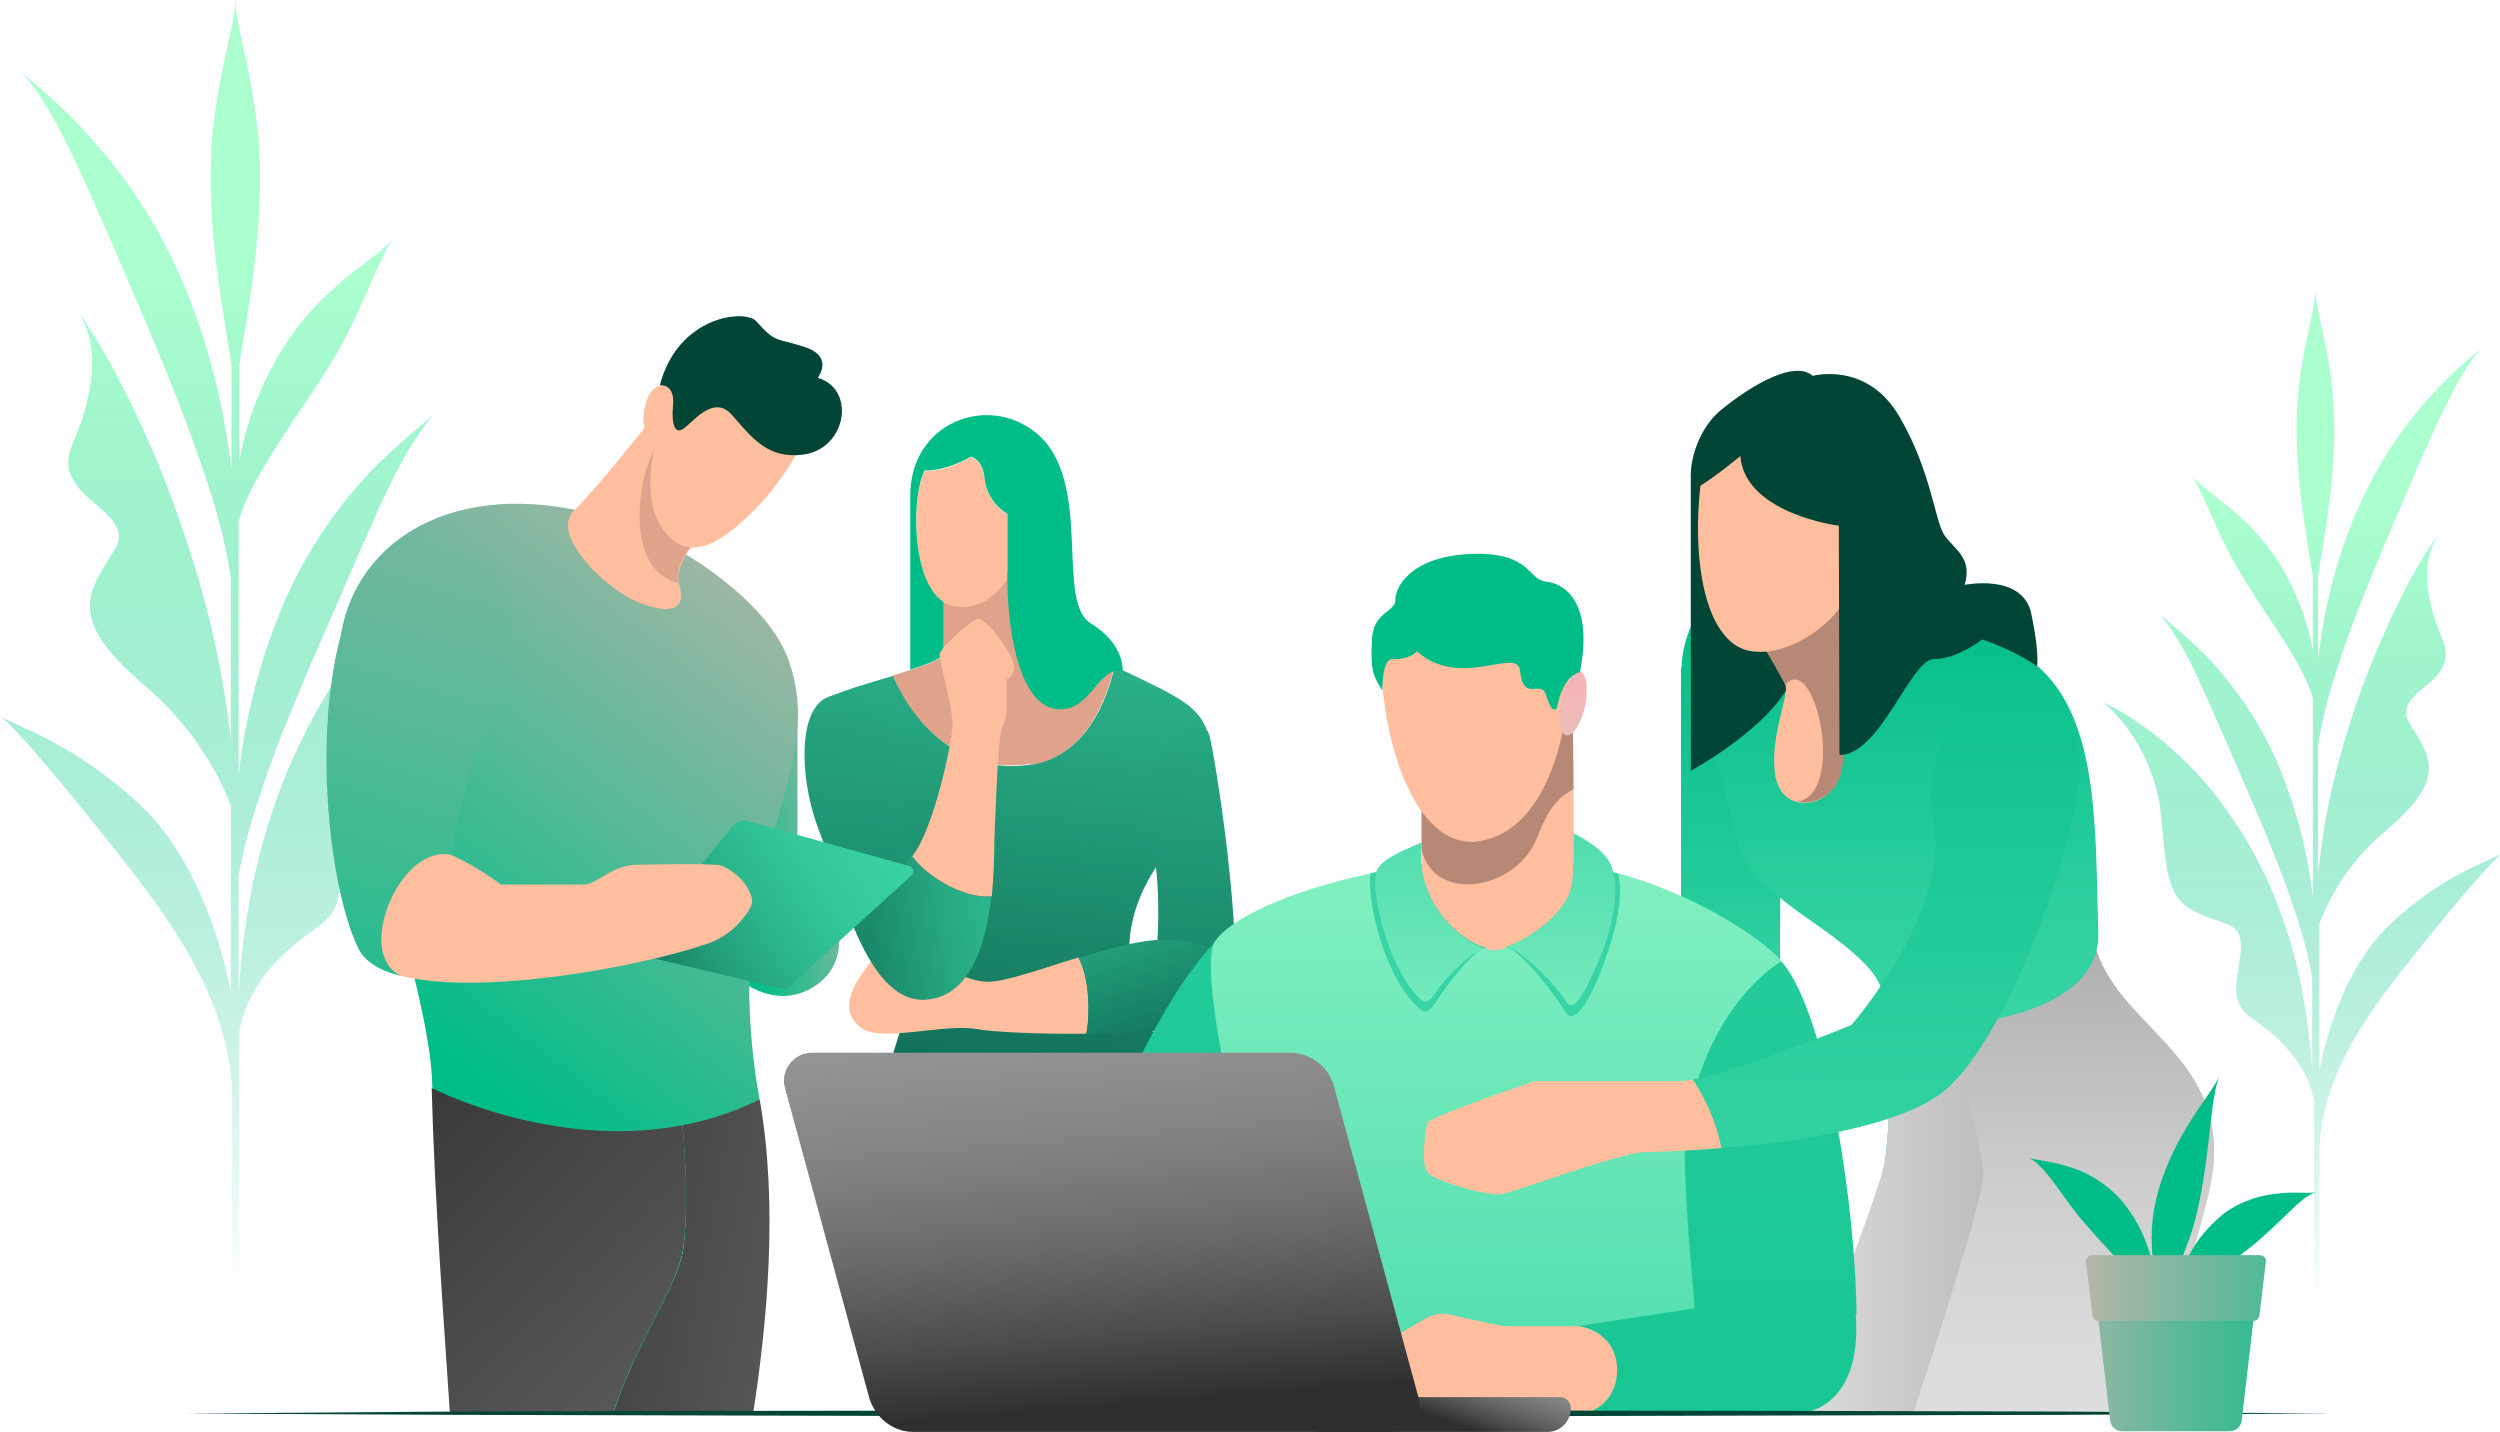 <svg width="213" height="122" viewBox="0 0 213 122" fill="none" xmlns="http://www.w3.org/2000/svg">
<g clip-path="url(#clip0_395_1712)">
<path d="M43.167 44.679L42.944 44.791L42.5 45.015C42.222 45.183 41.944 45.295 41.667 45.463C41.167 45.743 40.611 46.079 40.111 46.359C39.111 46.975 38.167 47.647 37.278 48.374C35.5 49.774 33.833 51.342 32.333 53.022C30.833 54.701 29.5 56.493 28.278 58.397C27.056 60.3 26.056 62.26 25.111 64.275C24.167 66.291 23.444 68.363 22.778 70.434C22.5 71.498 22.167 72.506 21.944 73.57L21.556 75.137L21.278 76.705C20.778 79.336 20.5 81.968 20.333 84.599V74.633C20.667 72.618 21.333 70.154 22.278 67.355C23.667 63.1 25.778 58.173 28.111 52.854C30 48.486 31.611 44.679 33.111 41.544C34.611 38.408 36.111 36.113 37.333 34.937C36.111 36.169 33.889 37.737 31.389 40.368C28.944 42.999 26.278 46.583 24.278 51.174C22 56.437 20.833 61.588 20.333 66.011V44.455C20.667 43.224 21.333 41.712 22.278 40.144C23.667 37.681 25.611 34.993 27.611 31.914C29.222 29.394 30.333 26.931 31.278 24.859C32.167 22.788 32.889 21.164 33.5 20.268C32.889 21.164 31.389 22.116 29.611 23.571C27.833 25.027 25.778 26.931 24.111 29.674C22.056 32.922 20.889 36.393 20.389 39.304V31.074C20.944 27.267 22.167 21.556 22.167 14.893C22.111 7.838 20.056 2.519 20.056 0C20.056 2.519 17.944 7.838 17.944 14.893C17.944 21.5 19.167 27.267 19.722 31.074V40.032C19.167 35.217 17.944 29.562 15.444 23.739C13.278 18.756 10.5 14.837 7.889 11.926C5.333 9.014 3 7.167 1.556 5.935C2.944 7.167 4.5 9.742 6.111 13.101C7.722 16.461 9.5 20.66 11.556 25.419C14.056 31.242 16.222 36.617 17.722 41.264C18.722 44.287 19.333 47.031 19.667 49.214V63.1C19.5 61.364 19.222 59.684 18.944 58.005C18.278 54.197 17.333 50.502 16.167 46.919C15 43.279 13.667 39.752 12.056 36.281C11.278 34.545 10.389 32.809 9.5 31.13C8.556 29.45 7.556 27.77 6.278 25.979C7.778 27.994 8 30.122 7.778 32.194C7.667 33.202 7.444 34.209 7.167 35.161C6.889 36.113 6.5 37.009 6.167 37.849C5.667 39.08 5.722 39.976 6.167 40.76C6.556 41.544 7.222 42.16 7.944 42.776C9.333 44.007 10.833 45.127 9.778 46.807C8.778 48.486 7.556 50.054 7.667 51.846C7.722 52.742 8.056 53.749 8.889 54.869C9.722 56.045 11.056 57.333 13 59.012C14.222 60.076 15.222 61.252 16.167 62.428C17.056 63.603 17.778 64.779 18.389 65.843C18.944 66.907 19.333 67.803 19.611 68.475C19.611 68.531 19.611 68.531 19.667 68.531V84.543C19.611 84.207 17.889 74.185 12 68.642C6.5 63.435 1.333 61.812 0 61.028C1.389 61.812 9.167 71.498 11.722 74.857C15.667 80.008 19.778 86.447 19.778 93.614V115.225H20.389V87.903C20.5 87.287 20.667 86.671 20.889 86.055C21.333 84.991 21.833 84.04 22.5 83.144C23.167 82.248 23.944 81.52 24.722 80.792C25.5 80.12 26.333 79.504 27.111 78.945C28.222 78.161 28.722 77.265 28.833 76.313C29 75.361 28.778 74.353 28.667 73.402C28.556 72.898 28.5 72.394 28.444 71.946C28.389 71.498 28.389 70.994 28.444 70.602C28.556 69.762 28.944 69.09 29.889 68.698C31.778 67.971 33.722 67.579 34.944 66.179C35.278 65.843 35.556 65.395 35.722 64.891C35.944 64.387 36.111 63.772 36.278 63.044C36.556 61.588 36.722 59.684 36.944 56.941C37.222 53.581 38.667 50.278 40.222 48.039C41.722 45.799 43.333 44.511 43.556 44.399L43.167 44.679Z" fill="url(#paint0_linear_395_1712)"/>
<path d="M179.056 59.74L179.222 59.852L179.556 60.02C179.778 60.132 180 60.244 180.222 60.356C180.611 60.58 181.056 60.804 181.444 61.084C182.222 61.588 182.944 62.092 183.667 62.652C185.056 63.772 186.389 65.003 187.556 66.291C188.722 67.635 189.778 69.034 190.722 70.49C191.667 71.946 192.5 73.514 193.222 75.081C193.944 76.649 194.5 78.273 195.056 79.952C195.278 80.792 195.556 81.576 195.722 82.416L196 83.648L196.222 84.879C196.611 86.951 196.833 89.022 197 91.094V83.256C196.722 81.688 196.222 79.728 195.5 77.545C194.389 74.185 192.778 70.322 190.944 66.123C189.444 62.708 188.167 59.684 187 57.221C185.833 54.757 184.667 52.966 183.667 52.014C184.611 52.966 186.389 54.197 188.333 56.269C190.222 58.34 192.333 61.14 193.944 64.779C195.722 68.922 196.667 72.954 197.056 76.425V59.516C196.778 58.565 196.278 57.389 195.556 56.157C194.444 54.253 192.944 52.126 191.389 49.662C190.111 47.647 189.222 45.743 188.5 44.119C187.778 42.496 187.222 41.208 186.722 40.48C187.222 41.208 188.389 41.936 189.778 43.111C191.167 44.231 192.778 45.743 194.111 47.871C195.722 50.446 196.667 53.134 197.056 55.429V49.102C196.611 46.135 195.667 41.6 195.667 36.393C195.667 30.794 197.278 26.651 197.278 24.691C197.278 26.651 198.889 30.85 198.889 36.393C198.889 41.6 197.944 46.135 197.5 49.102V56.157C197.944 52.35 198.889 47.927 200.889 43.336C202.611 39.416 204.778 36.337 206.833 34.041C208.833 31.746 210.722 30.29 211.778 29.338C210.667 30.29 209.444 32.306 208.167 34.993C206.889 37.625 205.5 40.928 203.889 44.679C201.944 49.27 200.222 53.469 199.056 57.165C198.278 59.572 197.778 61.7 197.5 63.436V74.353C197.667 73.01 197.833 71.666 198.056 70.322C198.556 67.355 199.333 64.443 200.222 61.588C201.111 58.733 202.222 55.989 203.444 53.246C204.056 51.902 204.722 50.558 205.444 49.214C206.222 47.871 206.944 46.583 208 45.183C206.833 46.807 206.667 48.431 206.833 50.054C206.944 50.838 207.111 51.622 207.333 52.406C207.556 53.134 207.833 53.861 208.111 54.533C208.5 55.485 208.444 56.213 208.111 56.829C207.833 57.445 207.278 57.949 206.722 58.397C205.611 59.348 204.444 60.244 205.278 61.588C206.056 62.876 207 64.163 206.944 65.563C206.889 66.291 206.667 67.075 206 67.971C205.389 68.867 204.278 69.93 202.778 71.218C201.778 72.058 201 72.954 200.278 73.906C199.556 74.801 199 75.753 198.556 76.593C198.111 77.433 197.833 78.161 197.611 78.665V78.721V91.206C197.667 90.926 199 83.088 203.667 78.721C208 74.633 212.056 73.346 213.167 72.73C212.111 73.346 205.944 80.96 203.944 83.592C200.833 87.623 197.611 92.718 197.611 98.317V115.337H197.167V93.838C197.056 93.334 196.944 92.83 196.778 92.382C196.444 91.542 196 90.814 195.5 90.086C194.944 89.414 194.389 88.799 193.778 88.239C193.167 87.679 192.5 87.231 191.889 86.783C191 86.167 190.667 85.495 190.556 84.711C190.444 83.984 190.611 83.2 190.722 82.416C190.778 82.024 190.833 81.632 190.889 81.24C190.944 80.848 190.944 80.512 190.889 80.176C190.833 79.504 190.5 79.001 189.722 78.721C188.222 78.161 186.722 77.825 185.722 76.705C185.444 76.425 185.278 76.089 185.111 75.697C184.944 75.305 184.778 74.801 184.667 74.241C184.444 73.122 184.333 71.61 184.111 69.482C183.889 66.795 182.778 64.275 181.556 62.484C180.333 60.692 179.111 59.74 178.889 59.628L179.056 59.74Z" fill="url(#paint1_linear_395_1712)"/>
<path d="M73.944 108.059C74.833 111.922 76.222 116.289 77.611 120.376H100.667C101.167 118.697 101.722 116.849 102.167 114.945C105 103.804 102 94.23 99.333 89.862C96.667 85.495 94.333 80.344 98.444 73.962C102.555 67.579 102.944 62.652 102.944 62.652C102.333 60.244 100.5 59.404 95.667 57.109C95.667 57.109 95.389 56.997 94.944 56.885C93.944 61.084 91.778 64.443 87.944 65.115C82.944 66.011 78.444 62.932 76.167 57.557C73.944 58.229 71.5 58.9 70.333 59.572C70.333 59.572 76.444 72.954 77.611 80.512C78.722 88.015 71.167 96.189 73.944 108.059Z" fill="url(#paint2_linear_395_1712)"/>
<path d="M87.889 65.059C91.722 64.387 93.889 61.028 94.889 56.829C93.278 56.269 89.5 54.981 88.444 54.421C87.111 53.749 87.5 48.263 87.5 48.263L80.389 50.39C80.389 52.854 80.389 54.757 80.389 55.709C80.389 56.213 78.389 56.829 76.055 57.557C78.389 62.876 82.889 65.955 87.889 65.059Z" fill="#DFA38C"/>
<path d="M87.5 48.431L80.389 50.446C80.389 52.35 80.389 53.917 80.389 54.981C83.389 56.605 86.722 59.628 87.889 65.171C91.722 64.499 93.833 61.14 94.889 56.941C93.278 56.381 89.5 55.093 88.444 54.533C87.111 53.917 87.5 48.431 87.5 48.431Z" fill="#DFA38C"/>
<path d="M91.889 81.576C88.722 82.528 85.722 83.647 84.167 83.647C81.055 83.647 76.389 79.224 74.222 81.912C72.055 84.599 71.722 86.391 73.444 87.623C75.167 88.799 80.611 87.175 83.222 87.679C84.389 87.903 88.333 88.127 92.555 88.071C92.889 86.391 92.833 83.312 91.889 81.576Z" fill="#FFBE9D"/>
<path d="M103.055 62.708C102.333 59.74 96.278 65.171 97.778 70.154C99.055 74.409 98.611 80.12 98.611 80.12L104.555 86.167C106.5 83.648 103.667 65.059 103.055 62.708Z" fill="url(#paint3_linear_395_1712)"/>
<path d="M100.555 80.12C98.278 79.784 95 80.624 91.889 81.632C92.833 83.312 92.889 86.447 92.555 88.127C97.778 88.071 103.389 87.567 104.5 86.167C104.5 86.111 107.166 81.072 100.555 80.12Z" fill="url(#paint4_linear_395_1712)"/>
<path d="M78.778 40.144C77.555 42.608 77.666 50.894 81.111 51.622C84.111 52.294 85.833 49.326 85.833 49.326V43.839C85.833 43.839 84.111 42.944 83.889 40.816C83.722 39.136 82.722 38.968 82.722 38.968C82.722 38.968 80.666 40.2 78.778 40.144Z" fill="#FFBE9D"/>
<path d="M73.389 80.456C71.833 77.265 70.778 73.29 69.889 71.05C68.166 66.795 67.889 60.86 70.278 59.516C74.666 57.221 76.555 65.059 76.833 67.299C77.111 69.538 77.722 74.857 79.389 76.761L73.389 80.456Z" fill="url(#paint5_linear_395_1712)"/>
<path d="M92.889 53.078C89.889 51.174 93.222 40.816 88.222 36.841C84.111 33.537 77.555 36.001 77.555 42.216C77.555 44.735 77.555 53.301 77.555 57.053C79.166 56.549 80.389 56.045 80.389 55.653V51.398V51.286C77.666 49.55 77.611 42.384 78.778 40.088C80.666 40.144 82.722 38.912 82.722 38.912C82.722 38.912 83.722 39.08 83.889 40.76C84.111 42.888 85.833 43.783 85.833 43.783V49.27C85.833 54.421 87.055 60.076 90 60.412C92.944 60.748 93.444 56.829 95.666 57.109C95.611 57.109 95.889 54.925 92.889 53.078Z" fill="#00BD87"/>
<path d="M77.666 72.954C76.055 75.193 73.5 77.153 73.389 80.456C74.778 83.256 76.555 85.439 79.055 85.159C82.722 84.767 84 80.4 84.444 76.425C82 76.593 78.889 74.633 77.666 72.954Z" fill="url(#paint6_linear_395_1712)"/>
<path d="M83.222 52.742C82.5 53.078 80.055 55.261 80.055 55.765C80.055 56.325 81.167 60.412 81.167 61.644C81.167 62.876 80.055 68.363 78.555 71.554C78.333 72.058 78.055 72.506 77.722 72.954C78.944 74.633 82.055 76.593 84.5 76.369C84.667 74.577 84.722 72.898 84.722 71.666C84.722 71.666 85 62.54 85.389 61.924C85.778 61.308 85.778 60.356 85.778 59.516C85.778 57.949 85.778 57.837 85.778 57.837C85.778 57.837 86.333 57.781 86.389 56.829C86.389 56.773 86.389 56.773 86.389 56.717C86.278 55.653 83.889 52.406 83.222 52.742Z" fill="#FFBE9D"/>
<path d="M143.222 56.773C143.222 65.619 143.222 83.368 143.222 83.368C143.222 83.368 152 83.648 151.778 83.368C151.5 83.088 151.778 70.994 151.778 70.994L143.222 56.773Z" fill="url(#paint7_linear_395_1712)"/>
<path d="M160.611 86.167C161.333 91.15 160.889 96.805 160.611 98.933C160.333 101.06 154.055 120.208 154.055 120.208H169.333L173.555 99.94L168 84.431L160.611 86.167Z" fill="url(#paint8_linear_395_1712)"/>
<path d="M160.611 86.167C161.333 91.15 160.889 96.805 160.611 98.933C160.333 101.06 152.833 120.376 152.833 120.376H169.333L173.555 99.94L168 84.431L160.611 86.167Z" fill="url(#paint9_linear_395_1712)"/>
<path d="M178.611 80.904C180.833 88.015 190.944 90.31 188.167 101.788C186.167 110.074 182.056 120.432 182.056 120.432H163C163 120.432 169 102.404 169 99.996C169 97.589 165.222 85.327 165.222 85.327L178.611 80.904Z" fill="url(#paint10_linear_395_1712)"/>
<path d="M146.333 50.726C144.111 51.79 142.055 56.605 144.111 61.14C146.167 65.675 146.444 64.835 147.222 68.418C148 71.946 147.722 73.906 154.111 78.329C160.555 82.752 160.333 83.927 160.667 86.167C160.944 88.407 179.055 87.959 178.778 79.504C178.5 71.05 178.944 61.308 173.555 56.717C168.111 52.126 146.333 50.726 146.333 50.726Z" fill="url(#paint11_linear_395_1712)"/>
<path d="M144.055 40.312V65.675C144.055 65.675 153.167 60.748 153.111 55.933C153.055 51.118 149 40.368 149 40.368H144.055V40.312Z" fill="#004535"/>
<path d="M150.5 55.485C150.5 55.485 151.722 57.445 152.111 58.34C152.5 59.18 150.667 62.988 151.278 66.179C151.889 69.426 155.833 68.867 156.722 66.179C157 65.395 157.722 59.628 157.722 59.628V50.166L150.5 55.485Z" fill="#FFBE9D"/>
<path d="M152.111 58.34C154.667 55.429 157.333 67.691 153.111 68.307C153.111 68.307 153.111 68.307 153.167 68.307L153.778 68.363C155 68.363 156.333 67.523 156.778 66.123C157.056 65.339 157.778 59.572 157.778 59.572V50.166L150.556 55.485C150.5 55.485 151.667 57.501 152.111 58.34Z" fill="#B78876"/>
<path d="M145.111 39.584C143.889 47.367 145.222 54.589 148.944 55.429C152.667 56.269 158 52.182 158 48.542C158 44.903 161.611 35.441 157.5 33.313C153.444 31.13 145.944 34.601 145.111 39.584Z" fill="#FFBE9D"/>
<path d="M148.278 38.856C148.278 38.856 146.333 40.48 144.889 41.376C143.444 42.216 143.833 37.289 146.556 34.993C149.333 32.698 152.944 30.682 154.444 32.026C154.444 32.026 159.056 30.738 161.833 35.497C164.611 40.256 164.833 44.511 165.722 45.687C166.611 46.863 168.056 47.591 167.389 49.83C167.389 49.83 172.278 48.822 173.056 52.238C173.778 55.653 173.556 56.773 173.556 56.773C173.556 56.773 172.056 55.597 168.889 54.477C168.889 54.477 166.778 56.157 164.778 56.157C162.778 56.157 160.222 64.331 156.722 64.331L156.667 44.791C156.667 44.791 148.667 43.783 148.278 38.856Z" fill="#004535"/>
<path d="M103.5 80.288C94.222 90.03 86.278 119.704 86.278 119.704H99.556L107.889 99.996L103.5 80.288Z" fill="url(#paint12_linear_395_1712)"/>
<path d="M151.778 81.856C149.833 79.616 139.5 72.338 126.333 73.122C114.722 73.85 105.333 77.433 103.5 80.232C102.167 82.304 105.111 96.189 107.111 101.676C109.167 107.219 110.056 113.098 110.056 118.137C110.056 118.137 142.889 117.969 143.056 118.137C143.222 118.305 147.111 105.931 147.667 99.772C148.222 93.614 147.056 86.839 151.778 81.856Z" fill="url(#paint13_linear_395_1712)"/>
<path d="M134 61.644C134 61.644 134.167 71.946 134 75.025C133.833 78.105 129.111 80.848 127.389 80.96C125.611 81.016 121.778 78.441 121.167 74.073V64.779L134 61.644Z" fill="#FFBE9D"/>
<path d="M134.056 67.243C134.056 64.275 134 61.644 134 61.644L121.111 64.723V72.338C122.167 77.097 129.333 75.809 131 71.274C132 68.698 132.833 67.915 134.056 67.243Z" fill="#B78876"/>
<path d="M117.722 57.613C118.222 65.171 121.278 72.45 126.056 71.666C132.056 70.714 133.889 61.532 133.611 56.549C133.389 51.566 130.556 48.431 126.278 48.431C122.222 48.486 117.278 51.286 117.722 57.613Z" fill="#FFBE9D"/>
<path d="M135.056 60.132C134.722 61.644 134 62.764 133.445 62.652C132.889 62.54 132.667 61.252 133 59.74C133.333 58.228 134.056 57.109 134.611 57.221C135.167 57.333 135.333 58.62 135.056 60.132Z" fill="url(#paint14_linear_395_1712)"/>
<path d="M117.778 58.844C116.889 57.445 116.778 56.885 116.889 54.533C116.944 52.182 118.889 52.126 118.889 51.118C118.833 50.11 120.111 47.423 125.278 47.199C130.444 46.975 130.111 49.382 131.722 49.55C133.333 49.718 135.778 51.342 134.611 57.277C134.611 57.277 133.222 57.389 132.667 60.244C132.611 60.468 132.333 60.524 132.222 60.356C132.056 60.132 131.889 59.74 131.722 59.236C131.333 57.781 129.778 59.964 129.5 57.109C129.278 55.093 124.389 58.788 120.722 55.485C120.722 55.485 120.167 56.213 118.611 56.157C117.722 56.157 117.778 58.844 117.778 58.844Z" fill="#00BD87"/>
<path d="M121.111 86.055C121.111 86.055 121.556 86.615 122.333 85.383C123.111 84.151 125.833 80.456 126.778 80.792C124.889 80.4 121.667 77.881 121.111 73.961V73.626C119.611 73.849 118.111 74.073 116.778 74.409C116.389 76.593 118 83.647 121.111 86.055Z" fill="#38D4A5"/>
<path d="M134 74.969C133.833 77.657 130.278 80.064 128.167 80.736C129.167 80.344 132.778 85.159 133.389 86.223C134 87.287 135.167 85.831 136.333 82.92C137.167 80.792 138.445 77.097 137.889 74.465C136.667 74.129 135.389 73.85 134 73.57C134.056 74.129 134 74.633 134 74.969Z" fill="#38D4A5"/>
<path d="M121.111 74.017V71.778C119.167 72.618 117.389 73.346 117.222 74.465C116.833 76.649 118.556 82.976 121.111 85.215C121.111 85.215 121.556 85.775 122.333 84.543C123.111 83.312 125.833 80.512 126.778 80.904C124.889 80.456 121.667 77.937 121.111 74.017Z" fill="url(#paint15_linear_395_1712)"/>
<path d="M137.222 73.626C136.667 72.394 134.945 71.442 134.056 70.994C134.056 72.618 134.056 74.129 134 74.969C133.833 77.657 130.278 80.064 128.167 80.736C129.167 80.344 132.778 84.207 133.389 85.271C134 86.335 134.778 85.103 136.056 82.192C137.389 79.28 138.111 75.585 137.222 73.626Z" fill="url(#paint16_linear_395_1712)"/>
<path d="M158.167 112.034C158.167 103.524 155.722 86.391 151.778 81.912C151.778 81.912 145.667 85.215 143.722 95.685C143.167 98.82 144.111 107.723 144.389 111.53L158.167 112.034Z" fill="url(#paint17_linear_395_1712)"/>
<path d="M134.278 120.432C134.278 120.432 150.111 120.432 152.833 120.432C155.611 120.432 158.556 118.193 158.111 112.034C157.722 105.875 147.722 106.771 144.333 111.474L134.111 113.042L134.278 120.432Z" fill="url(#paint18_linear_395_1712)"/>
<path d="M124.889 120.04L125.778 119.201L128.444 120.152C128.889 120.32 129.389 120.376 129.889 120.376H135.167C135.167 120.376 137.667 119.816 137.778 116.849C137.833 113.882 135.333 112.986 134.222 112.986H128.389C128.111 112.986 127.833 112.93 127.5 112.874L123.389 111.978C122.778 111.866 122.167 111.978 121.611 112.258L119.278 113.602C118.833 113.882 118.389 114.162 118.056 114.553L113.778 118.865C113.222 119.425 113.611 120.32 114.389 120.32H124C124.333 120.432 124.667 120.264 124.889 120.04Z" fill="#FFBE9D"/>
<path d="M174.167 57.781C170.167 55.485 163.222 62.036 164.722 69.874C166.222 77.713 157.722 87.343 157.722 87.343C157.722 87.343 148.111 91.262 144.222 91.99C145.167 93.334 146.222 95.293 146.667 97.813C153 97.309 162.056 95.965 165.722 92.886C171.278 88.239 177.167 71.05 177.167 65.619C177.167 59.292 174.167 57.781 174.167 57.781Z" fill="url(#paint19_linear_395_1712)"/>
<path d="M143.222 92.102C140.445 92.102 130.778 92.102 130.778 92.102C130.778 92.102 121.889 95.125 121.667 95.629C121.445 96.133 121 99.212 121.667 99.94C122.333 100.668 126.889 101.956 128 101.732C129.167 101.508 138.167 98.149 140.222 98.149C140.945 98.149 143.445 98.093 146.667 97.813C146.167 95.293 145.111 93.278 144.222 91.99C143.833 92.046 143.5 92.102 143.222 92.102Z" fill="#FFBE9D"/>
<path d="M63.444 83.76C63.444 83.76 66.555 86.223 69.778 83.76C72.944 81.296 70.778 77.041 70.778 77.041L63.5 80.96V83.76H63.444Z" fill="url(#paint20_linear_395_1712)"/>
<path d="M67.944 60.412V79.056H61.944V61.476L67.944 60.412Z" fill="url(#paint21_linear_395_1712)"/>
<path d="M58.167 106.659C57.611 109.738 54.333 114.106 52.222 120.432H64.167C65.333 112.874 66.333 102.74 64.722 93.67H57.778C58.444 96.749 58.667 103.748 58.167 106.659Z" fill="url(#paint22_linear_395_1712)"/>
<path d="M46.722 105.987C46.722 105.987 48.111 112.762 49.056 120.432H52.222C54.333 114.162 57.611 109.794 58.167 106.659C58.722 103.748 58.444 96.749 57.833 93.67H47L46.722 105.987Z" fill="url(#paint23_linear_395_1712)"/>
<path d="M57.778 93.67C57.722 93.278 57.611 92.942 57.5 92.718H36.778C37.056 102.796 37.833 112.762 38.333 120.432H52.167C54.278 114.162 57.556 109.794 58.111 106.659C58.667 103.748 58.444 96.749 57.778 93.67Z" fill="url(#paint24_linear_395_1712)"/>
<path d="M50.944 43.895C38.667 40.592 30.389 46.079 29.055 54.029C27.833 61.252 36.833 83.704 36.833 92.718C36.833 92.718 51.389 100.276 64.722 93.67C64.722 93.67 62.722 84.04 64.722 75.529C66.722 67.019 69.389 62.148 67.111 56.045C65.111 50.726 56.667 45.407 50.944 43.895Z" fill="url(#paint25_linear_395_1712)"/>
<path d="M55.5 35.721C55.5 35.721 50.889 41.6 48.944 43.447C47 45.295 50.611 49.158 53.333 50.782C55.167 51.846 58.944 53.022 57.833 49.718C57.833 49.718 57.222 47.871 60.278 45.183C60.222 45.127 56.833 34.881 55.5 35.721Z" fill="#FFBE9D"/>
<path d="M60.222 45.127C60.222 45.127 58.611 40.368 57.222 37.569L55.722 38.297C53.944 41.936 53.667 48.766 57.778 49.662C57.778 49.662 57.167 47.815 60.222 45.127Z" fill="#DFA38C"/>
<path d="M57.333 34.657C57.722 32.418 55.722 32.25 55.111 34.097C54.389 36.225 55.167 37.736 56 37.233C56 37.233 54.444 42.048 56.389 44.959C58.389 47.871 60.944 46.751 64.111 43.615C66.833 40.928 68.611 37.569 68.889 36.337C69.611 33.033 66.167 30.29 62.944 30.514C59.056 30.626 57.333 34.657 57.333 34.657Z" fill="#FFBE9D"/>
<path d="M57.333 34.657C57.222 36.001 57.444 37.009 58.167 36.561C58.944 36.113 60.778 33.481 62.389 35.385C64.055 37.289 65.389 39.08 68.333 38.744C72.111 38.352 73 33.145 69.667 32.194C69.667 32.194 71.111 30.402 68.555 29.562C66.167 28.778 66.111 29.282 64.444 27.379C63.5 26.315 57.778 26.875 56.222 32.809C56.222 32.865 57.556 32.586 57.333 34.657Z" fill="#004535"/>
<path d="M38.556 72.898C38.667 70.322 40.278 63.659 42.5 59.348C44.722 55.093 43.611 49.606 40.611 47.423C37.611 45.295 33.389 45.687 31.389 48.654C26 56.661 27.555 74.633 30.5 80.736C31.055 81.968 32.444 82.752 34.333 83.2C30.167 81.296 34.278 71.89 38.556 72.898Z" fill="url(#paint26_linear_395_1712)"/>
<path d="M54.333 80.232L62.389 70.434C62.722 69.986 63.278 69.818 63.833 69.986L77.5 73.793C77.833 73.906 77.944 74.297 77.667 74.577L67.333 83.984C67.111 84.207 66.833 84.263 66.5 84.207L54.667 81.408C54.222 81.184 54.056 80.624 54.333 80.232Z" fill="url(#paint27_linear_395_1712)"/>
<path d="M64 76.313C63.555 74.969 62.166 73.961 61.389 73.737C60.833 73.57 56.611 73.626 54.333 73.681C53.444 73.681 52.611 73.961 51.833 74.409C51.111 74.857 50.222 75.361 49.778 75.361C49 75.361 42.666 75.361 42.666 75.361C42.666 75.361 40.722 73.85 38.444 72.842C34.166 71.834 30.111 81.24 34.166 83.144C41.055 84.879 54.611 82.36 60.278 80.4C61.555 79.952 62.666 79.168 63.444 78.049C63.944 77.489 64.222 76.873 64 76.313Z" fill="#FFBE9D"/>
<path d="M15.778 120.432L38.667 120.264L61.5 120.208L107.278 120.152L153.056 120.208L175.889 120.264L198.778 120.432L175.889 120.544L153.056 120.6L107.278 120.712L61.5 120.6L38.667 120.544L15.778 120.432Z" fill="#004535"/>
<path d="M112.333 122H131.833C132.944 122 133.833 121.104 133.833 119.984C133.833 119.481 133.444 119.033 132.889 119.033H112.278C111.778 119.033 111.333 119.425 111.333 119.984V121.104C111.444 121.552 111.833 122 112.333 122Z" fill="url(#paint28_linear_395_1712)"/>
<path d="M77.833 122H118.556C120.111 122 121.278 120.488 120.833 118.977L113.667 92.606C113.222 90.87 111.667 89.694 109.889 89.694H69.167C67.611 89.694 66.445 91.206 66.889 92.718L74.056 119.089C74.556 120.768 76.056 122 77.833 122Z" fill="url(#paint29_linear_395_1712)"/>
<path d="M197.333 101.564C196.722 101.732 195.889 102.404 194.944 103.356C194 104.252 192.944 105.315 191.667 106.323C190.889 106.939 190.111 107.499 189.333 108.059C188.611 108.619 187.889 109.123 187.222 109.682C185.944 110.746 184.944 111.754 184.611 112.482C184.944 111.698 185.111 110.298 185.722 108.619C186.056 107.779 186.5 106.883 187.111 105.931C187.722 105.035 188.5 104.196 189.444 103.412C191.056 102.236 192.778 101.788 194.222 101.676C195.667 101.508 196.722 101.732 197.333 101.564Z" fill="#00BD87"/>
<path d="M184.111 111.81C184.167 111.026 183.778 109.794 183.556 108.171C183.278 106.547 183.167 104.531 183.667 102.348C184.278 99.66 185.445 97.421 186.556 95.629C187.667 93.838 188.722 92.55 189.111 91.654C188.722 92.55 188.5 94.23 188.278 96.245C188.056 98.261 187.778 100.668 187.222 103.132C186.778 105.203 186 106.939 185.389 108.395C184.722 109.906 184.167 111.082 184.111 111.81Z" fill="#00BD87"/>
<path d="M172.778 98.597C173.389 98.877 174.556 98.877 176 99.325C177.444 99.716 179.167 100.556 180.611 102.124C182.333 104.084 183.167 106.323 183.5 108.227C183.889 110.13 183.778 111.642 183.945 112.482C183.778 111.586 182.944 110.298 181.833 108.955C180.722 107.555 179.278 106.155 177.889 104.531C176.722 103.244 175.833 101.9 175 100.78C174.222 99.716 173.444 98.877 172.778 98.597Z" fill="#00BD87"/>
<path d="M191.444 107.443H179.389C178.778 107.443 178.278 108.003 178.333 108.619L179.778 120.992C179.833 121.552 180.278 121.944 180.833 121.944H189.944C190.5 121.944 190.944 121.552 191 120.992L192.444 108.619C192.556 108.003 192.056 107.443 191.444 107.443Z" fill="url(#paint30_linear_395_1712)"/>
<path d="M177.722 107.499L178.278 112.09C178.333 112.37 178.5 112.538 178.778 112.538H192C192.278 112.538 192.444 112.37 192.5 112.09L193.056 107.499C193.111 107.219 192.833 106.939 192.556 106.939H178.222C177.944 106.939 177.722 107.163 177.722 107.499Z" fill="url(#paint31_linear_395_1712)"/>
</g>
<defs>
<linearGradient id="paint0_linear_395_1712" x1="21.753" y1="-4.447" x2="21.753" y2="110.397" gradientUnits="userSpaceOnUse">
<stop offset="0.237" stop-color="#ABFFCF"/>
<stop offset="1" stop-color="#00BD87" stop-opacity="0"/>
</linearGradient>
<linearGradient id="paint1_linear_395_1712" x1="195.904" y1="21.173" x2="195.904" y2="111.436" gradientUnits="userSpaceOnUse">
<stop offset="0.237" stop-color="#ABFFCF"/>
<stop offset="1" stop-color="#00BD87" stop-opacity="0"/>
</linearGradient>
<linearGradient id="paint2_linear_395_1712" x1="94.234" y1="19.931" x2="82.039" y2="123.1" gradientUnits="userSpaceOnUse">
<stop offset="0.08" stop-color="#38D4A5"/>
<stop offset="0.191" stop-color="#34C99C"/>
<stop offset="0.387" stop-color="#28AB85"/>
<stop offset="0.642" stop-color="#157B60"/>
<stop offset="0.897" stop-color="#004535"/>
</linearGradient>
<linearGradient id="paint3_linear_395_1712" x1="107.669" y1="21.495" x2="95.466" y2="124.725" gradientUnits="userSpaceOnUse">
<stop stop-color="#38D4A5"/>
<stop offset="0.134" stop-color="#34C99C"/>
<stop offset="0.371" stop-color="#28AB85"/>
<stop offset="0.681" stop-color="#157B60"/>
<stop offset="0.991" stop-color="#004535"/>
</linearGradient>
<linearGradient id="paint4_linear_395_1712" x1="92.19" y1="64.266" x2="102.779" y2="98.188" gradientUnits="userSpaceOnUse">
<stop stop-color="#38D4A5"/>
<stop offset="0.134" stop-color="#34C99C"/>
<stop offset="0.371" stop-color="#28AB85"/>
<stop offset="0.681" stop-color="#157B60"/>
<stop offset="0.991" stop-color="#004535"/>
</linearGradient>
<linearGradient id="paint5_linear_395_1712" x1="79.999" y1="18.249" x2="67.804" y2="121.417" gradientUnits="userSpaceOnUse">
<stop stop-color="#38D4A5"/>
<stop offset="0.134" stop-color="#34C99C"/>
<stop offset="0.371" stop-color="#28AB85"/>
<stop offset="0.681" stop-color="#157B60"/>
<stop offset="0.991" stop-color="#004535"/>
</linearGradient>
<linearGradient id="paint6_linear_395_1712" x1="93.682" y1="76.365" x2="60.583" y2="82.115" gradientUnits="userSpaceOnUse">
<stop stop-color="#38D4A5"/>
<stop offset="0.134" stop-color="#34C99C"/>
<stop offset="0.371" stop-color="#28AB85"/>
<stop offset="0.681" stop-color="#157B60"/>
<stop offset="0.991" stop-color="#004535"/>
</linearGradient>
<linearGradient id="paint7_linear_395_1712" x1="147.501" y1="92.538" x2="147.501" y2="52.707" gradientUnits="userSpaceOnUse">
<stop stop-color="#38D4A5"/>
<stop offset="0.279" stop-color="#2DCF9F"/>
<stop offset="0.77" stop-color="#0FC38F"/>
<stop offset="0.991" stop-color="#00BD87"/>
</linearGradient>
<linearGradient id="paint8_linear_395_1712" x1="163.684" y1="128.686" x2="164.113" y2="74.513" gradientUnits="userSpaceOnUse">
<stop stop-color="#004535"/>
<stop offset="0.002" stop-color="#004636"/>
<stop offset="0.166" stop-color="#117157"/>
<stop offset="0.331" stop-color="#1F9573"/>
<stop offset="0.497" stop-color="#2AB089"/>
<stop offset="0.663" stop-color="#32C499"/>
<stop offset="0.83" stop-color="#36D0A2"/>
<stop offset="1" stop-color="#38D4A5"/>
</linearGradient>
<linearGradient id="paint9_linear_395_1712" x1="189.579" y1="102.445" x2="151.024" y2="102.445" gradientUnits="userSpaceOnUse">
<stop stop-color="#A0A0A0"/>
<stop offset="0.25" stop-color="#ABABAB"/>
<stop offset="0.69" stop-color="#C9C9C9"/>
<stop offset="0.991" stop-color="#E1E1E1"/>
</linearGradient>
<linearGradient id="paint10_linear_395_1712" x1="175.824" y1="73.375" x2="175.824" y2="128.942" gradientUnits="userSpaceOnUse">
<stop stop-color="#A0A0A0"/>
<stop offset="0.217" stop-color="#B7B7B7"/>
<stop offset="0.501" stop-color="#CECECE"/>
<stop offset="0.768" stop-color="#DCDCDC"/>
<stop offset="1" stop-color="#E1E1E1"/>
</linearGradient>
<linearGradient id="paint11_linear_395_1712" x1="160.836" y1="87.296" x2="161.124" y2="50.855" gradientUnits="userSpaceOnUse">
<stop stop-color="#38D4A5"/>
<stop offset="0.279" stop-color="#2DCF9F"/>
<stop offset="0.77" stop-color="#0FC38F"/>
<stop offset="0.991" stop-color="#00BD87"/>
</linearGradient>
<linearGradient id="paint12_linear_395_1712" x1="97.062" y1="-10.665" x2="97.062" y2="193.682" gradientUnits="userSpaceOnUse">
<stop stop-color="#38D4A5"/>
<stop offset="0.279" stop-color="#2DCF9F"/>
<stop offset="0.77" stop-color="#0FC38F"/>
<stop offset="0.991" stop-color="#00BD87"/>
</linearGradient>
<linearGradient id="paint13_linear_395_1712" x1="127.465" y1="21.601" x2="127.465" y2="139.141" gradientUnits="userSpaceOnUse">
<stop stop-color="#ABFFCF"/>
<stop offset="0.159" stop-color="#A0FBCB"/>
<stop offset="0.44" stop-color="#82F0C0"/>
<stop offset="0.807" stop-color="#52DEAF"/>
<stop offset="0.991" stop-color="#38D4A5"/>
</linearGradient>
<linearGradient id="paint14_linear_395_1712" x1="124.34" y1="94.041" x2="134.947" y2="57.203" gradientUnits="userSpaceOnUse">
<stop stop-color="#ABFFCF"/>
<stop offset="1" stop-color="#F6B3B5"/>
</linearGradient>
<linearGradient id="paint15_linear_395_1712" x1="121.972" y1="108.945" x2="121.972" y2="60.672" gradientUnits="userSpaceOnUse">
<stop stop-color="#ABFFCF"/>
<stop offset="1" stop-color="#38D4A5"/>
</linearGradient>
<linearGradient id="paint16_linear_395_1712" x1="132.891" y1="108.945" x2="132.891" y2="60.672" gradientUnits="userSpaceOnUse">
<stop stop-color="#ABFFCF"/>
<stop offset="1" stop-color="#38D4A5"/>
</linearGradient>
<linearGradient id="paint17_linear_395_1712" x1="150.836" y1="1.5" x2="150.836" y2="189.764" gradientUnits="userSpaceOnUse">
<stop stop-color="#38D4A5"/>
<stop offset="0.279" stop-color="#2DCF9F"/>
<stop offset="0.77" stop-color="#0FC38F"/>
<stop offset="0.991" stop-color="#00BD87"/>
</linearGradient>
<linearGradient id="paint18_linear_395_1712" x1="146.159" y1="1.5" x2="146.159" y2="189.764" gradientUnits="userSpaceOnUse">
<stop stop-color="#38D4A5"/>
<stop offset="0.279" stop-color="#2DCF9F"/>
<stop offset="0.77" stop-color="#0FC38F"/>
<stop offset="0.991" stop-color="#00BD87"/>
</linearGradient>
<linearGradient id="paint19_linear_395_1712" x1="160.481" y1="107.383" x2="160.967" y2="45.963" gradientUnits="userSpaceOnUse">
<stop stop-color="#38D4A5"/>
<stop offset="0.279" stop-color="#2DCF9F"/>
<stop offset="0.77" stop-color="#0FC38F"/>
<stop offset="0.991" stop-color="#00BD87"/>
</linearGradient>
<linearGradient id="paint20_linear_395_1712" x1="81.649" y1="78.151" x2="63.698" y2="82.023" gradientUnits="userSpaceOnUse">
<stop stop-color="#ABFFCF"/>
<stop offset="0.007" stop-color="#B6F4CB"/>
<stop offset="0.02" stop-color="#D3D6C1"/>
<stop offset="0.033" stop-color="#F6B3B5"/>
<stop offset="0.991" stop-color="#00BD87"/>
</linearGradient>
<linearGradient id="paint21_linear_395_1712" x1="79.267" y1="67.105" x2="61.315" y2="70.977" gradientUnits="userSpaceOnUse">
<stop stop-color="#ABFFCF"/>
<stop offset="0.007" stop-color="#B6F4CB"/>
<stop offset="0.02" stop-color="#D3D6C1"/>
<stop offset="0.033" stop-color="#F6B3B5"/>
<stop offset="0.991" stop-color="#00BD87"/>
</linearGradient>
<linearGradient id="paint22_linear_395_1712" x1="21.53" y1="99.909" x2="117.127" y2="118.118" gradientUnits="userSpaceOnUse">
<stop offset="0.105" stop-color="#2F2F2F"/>
<stop offset="0.26" stop-color="#3C3C3C"/>
<stop offset="0.55" stop-color="#5F5F5F"/>
<stop offset="0.939" stop-color="#979797"/>
<stop offset="1" stop-color="#A0A0A0"/>
</linearGradient>
<linearGradient id="paint23_linear_395_1712" x1="21.351" y1="100.846" x2="116.948" y2="119.055" gradientUnits="userSpaceOnUse">
<stop offset="0.105" stop-color="#004535"/>
<stop offset="0.207" stop-color="#0B614B"/>
<stop offset="0.381" stop-color="#1B8A6B"/>
<stop offset="0.551" stop-color="#28AA84"/>
<stop offset="0.714" stop-color="#31C196"/>
<stop offset="0.867" stop-color="#36CFA1"/>
<stop offset="1" stop-color="#38D4A5"/>
</linearGradient>
<linearGradient id="paint24_linear_395_1712" x1="15.183" y1="72.339" x2="101.016" y2="160.662" gradientUnits="userSpaceOnUse">
<stop offset="0.105" stop-color="#2F2F2F"/>
<stop offset="0.26" stop-color="#3C3C3C"/>
<stop offset="0.55" stop-color="#5F5F5F"/>
<stop offset="0.939" stop-color="#979797"/>
<stop offset="1" stop-color="#A0A0A0"/>
</linearGradient>
<linearGradient id="paint25_linear_395_1712" x1="87.162" y1="19.613" x2="34.435" y2="87.891" gradientUnits="userSpaceOnUse">
<stop stop-color="#F6B3B5"/>
<stop offset="0.088" stop-color="#EBB3B3"/>
<stop offset="0.243" stop-color="#CDB5AD"/>
<stop offset="0.448" stop-color="#9DB7A4"/>
<stop offset="0.694" stop-color="#5AB998"/>
<stop offset="0.973" stop-color="#06BD88"/>
<stop offset="0.991" stop-color="#00BD87"/>
</linearGradient>
<linearGradient id="paint26_linear_395_1712" x1="63.019" y1="-31.609" x2="21.966" y2="99.739" gradientUnits="userSpaceOnUse">
<stop stop-color="#F6B3B5"/>
<stop offset="0.088" stop-color="#EBB3B3"/>
<stop offset="0.243" stop-color="#CDB5AD"/>
<stop offset="0.448" stop-color="#9DB7A4"/>
<stop offset="0.694" stop-color="#5AB998"/>
<stop offset="0.973" stop-color="#06BD88"/>
<stop offset="0.991" stop-color="#00BD87"/>
</linearGradient>
<linearGradient id="paint27_linear_395_1712" x1="50.346" y1="86.935" x2="80.557" y2="66.84" gradientUnits="userSpaceOnUse">
<stop stop-color="#004535"/>
<stop offset="0.065" stop-color="#085A46"/>
<stop offset="0.196" stop-color="#177F63"/>
<stop offset="0.333" stop-color="#239E7B"/>
<stop offset="0.476" stop-color="#2CB68D"/>
<stop offset="0.627" stop-color="#33C79B"/>
<stop offset="0.793" stop-color="#37D1A3"/>
<stop offset="1" stop-color="#38D4A5"/>
</linearGradient>
<linearGradient id="paint28_linear_395_1712" x1="122.429" y1="120.716" x2="125.966" y2="110.387" gradientUnits="userSpaceOnUse">
<stop stop-color="#2F2F2F"/>
<stop offset="0.116" stop-color="#4C4C4C"/>
<stop offset="0.266" stop-color="#6A6A6A"/>
<stop offset="0.423" stop-color="#828282"/>
<stop offset="0.59" stop-color="#939393"/>
<stop offset="0.772" stop-color="#9D9D9D"/>
<stop offset="1" stop-color="#A0A0A0"/>
</linearGradient>
<linearGradient id="paint29_linear_395_1712" x1="95.005" y1="119.795" x2="90.696" y2="67.416" gradientUnits="userSpaceOnUse">
<stop stop-color="#2F2F2F"/>
<stop offset="0.116" stop-color="#4C4C4C"/>
<stop offset="0.266" stop-color="#6A6A6A"/>
<stop offset="0.423" stop-color="#828282"/>
<stop offset="0.59" stop-color="#939393"/>
<stop offset="0.772" stop-color="#9D9D9D"/>
<stop offset="1" stop-color="#A0A0A0"/>
</linearGradient>
<linearGradient id="paint30_linear_395_1712" x1="203.509" y1="114.706" x2="164.766" y2="114.706" gradientUnits="userSpaceOnUse">
<stop stop-color="#00BD87"/>
<stop offset="0.089" stop-color="#0BBD89"/>
<stop offset="0.245" stop-color="#29BB8F"/>
<stop offset="0.451" stop-color="#59B998"/>
<stop offset="0.699" stop-color="#9CB7A4"/>
<stop offset="0.979" stop-color="#F0B3B4"/>
<stop offset="1" stop-color="#F6B3B5"/>
</linearGradient>
<linearGradient id="paint31_linear_395_1712" x1="210.545" y1="109.716" x2="168.589" y2="109.716" gradientUnits="userSpaceOnUse">
<stop stop-color="#00BD87"/>
<stop offset="0.089" stop-color="#0BBD89"/>
<stop offset="0.245" stop-color="#29BB8F"/>
<stop offset="0.451" stop-color="#59B998"/>
<stop offset="0.699" stop-color="#9CB7A4"/>
<stop offset="0.979" stop-color="#F0B3B4"/>
<stop offset="1" stop-color="#F6B3B5"/>
</linearGradient>
<clipPath id="clip0_395_1712">
<rect width="213" height="122" fill="white"/>
</clipPath>
</defs>
</svg>
